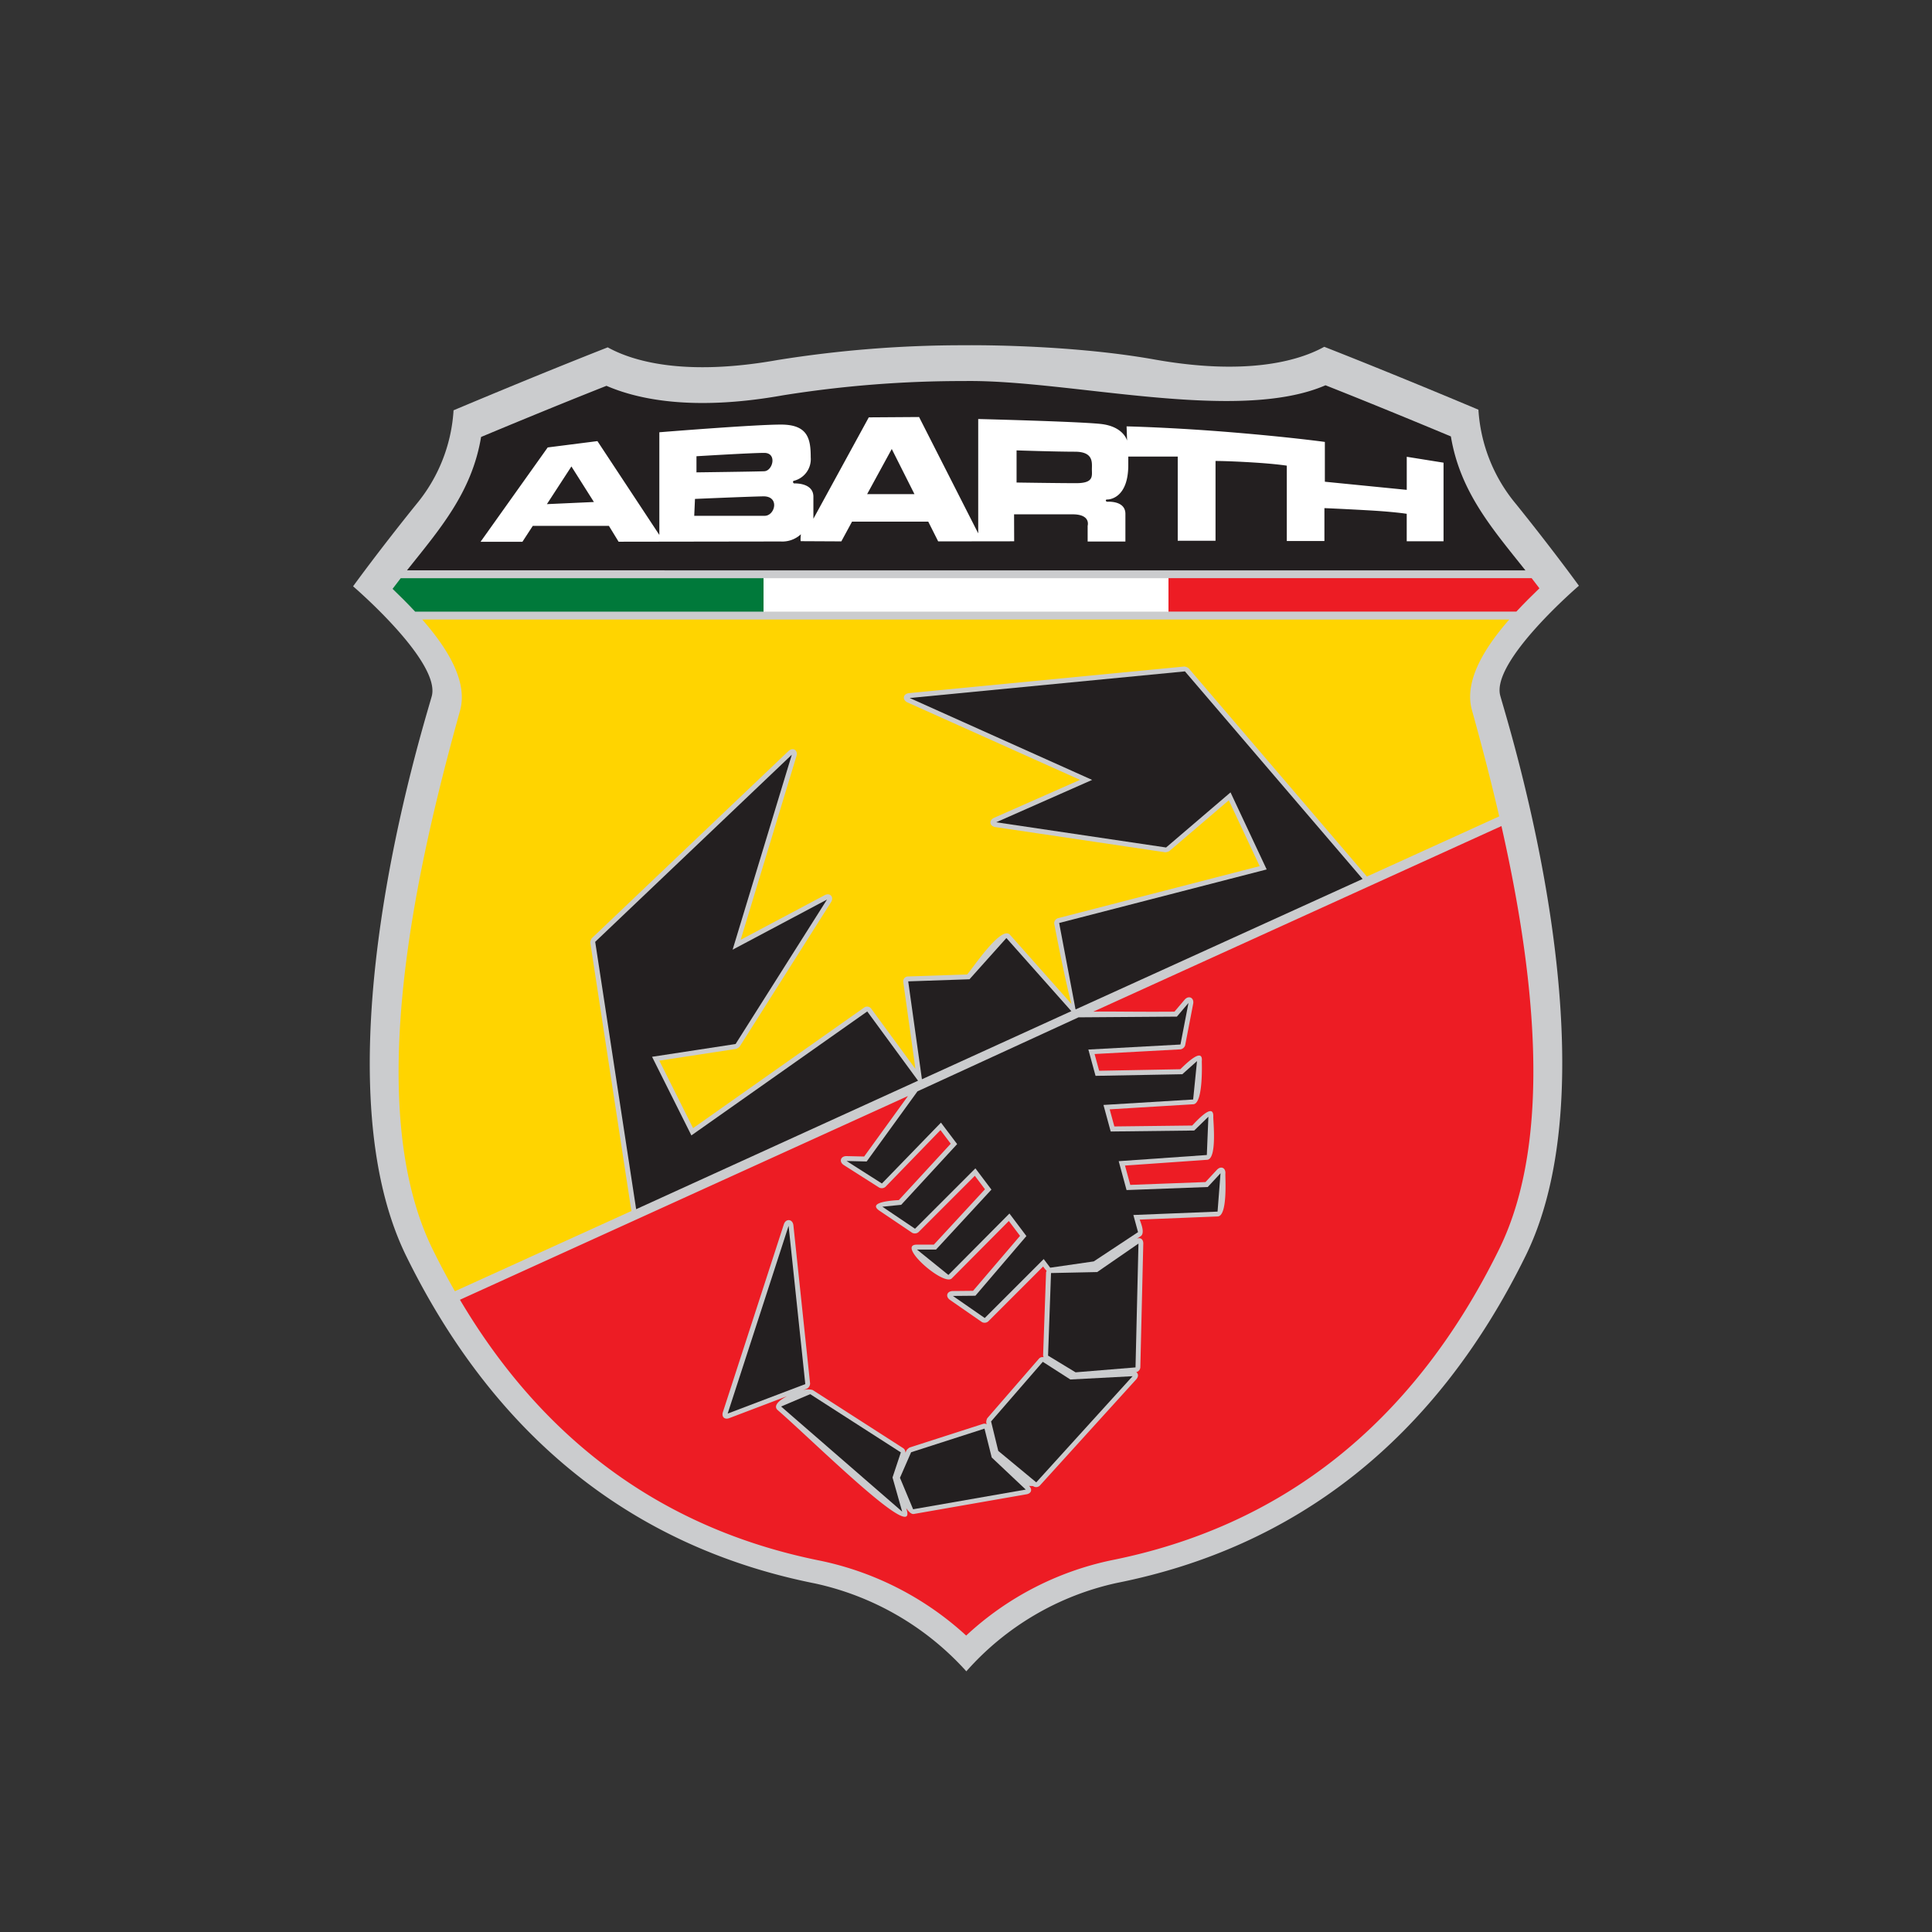<?xml version="1.0" encoding="UTF-8"?> <svg xmlns="http://www.w3.org/2000/svg" xmlns:xlink="http://www.w3.org/1999/xlink" width="300" height="300" viewBox="0 0 300 300"><rect x="0" y="0" width="300" height="300" fill="#333333" stroke="none"/><defs><clipPath id="clip-abarth-logo"><rect width="300" height="300"></rect></clipPath></defs><g id="abarth-logo" clip-path="url(#clip-abarth-logo)"><g id="Primer_plano" transform="translate(54.828 53.611)"><path id="Path_3553" data-name="Path 3553" d="M94.936,0A182.067,182.067,0,0,0,65.92,2.292c-13.7,2.44-21.973.479-26.381-1.967C28.285,4.738,15.6,10.1,15.6,10.1A25.21,25.21,0,0,1,9.767,24.749C3.866,32.076,0,37.43,0,37.43S13.7,49.163,12.207,54.522-5.9,112.648,8.273,141.474s35.968,45.319,63.485,50.8a44.235,44.235,0,0,1,23.467,13.637,43.524,43.524,0,0,1,23.362-13.722c27.511-5.48,49.311-21.973,63.485-50.8s-2.44-81.593-3.934-86.952,12.207-17.093,12.207-17.093-3.871-5.359-9.767-12.685a25.254,25.254,0,0,1-5.838-14.652S162.055,4.648,150.8.241c-4.407,2.44-12.685,4.407-26.381,1.967S94.936,0,94.936,0Z" transform="translate(0 0)" fill="#cbccce" fill-rule="evenodd"></path><path id="Path_3554" data-name="Path 3554" d="M15.91,39.958c5.075-6.38,10.072-12.086,11.507-20.711,3.913-1.636,11.839-4.928,19.47-7.942,5.743,2.488,14.61,3.755,27.38,1.478a176.725,176.725,0,0,1,28.221-2.219c16.178-.247,42.253,6.627,56.048.657,7.631,3.014,15.557,6.306,19.47,7.942,1.441,8.662,6.479,14.379,11.576,20.8Z" transform="translate(-7.542 -5.006)" fill="#231f20"></path><path id="Path_3555" data-name="Path 3555" d="M120.864,26.376v4.986s6.506.1,9.256.1,2.44-1.11,2.44-2.135.305-2.751-2.645-2.751-9.051-.205-9.051-.205ZM105.007,33.16l-3.524-7.005L97.66,33.16h7.353ZM57.584,38.093H45.74l-1.609,2.472h-6.5L48.059,25.913l7.721-.983L65.394,39.5V23.557s14.695-1.194,18.876-1.194S88.9,24.551,88.9,27.449a3.467,3.467,0,0,1-2.572,3.634c-.263,0-.205.415.021.415s2.966-.074,2.966,2.067v3.419l8.6-15.741,7.81-.053,9.183,18.066V21.5s15.415.384,19,.763,4.118,2.593,4.118,2.593l-.079-2.214s7.021.153,16.251.915,14.537,1.5,14.537,1.5v6.18L181.451,32.5V27.364l5.712.915v12.2h-5.717v-4.26s-1.836-.305-5.88-.536-6.9-.347-6.9-.347v5.107h-5.843v-11.7s-1.7-.284-5.459-.51-5.606-.221-5.606-.221V40.4h-5.869V27.328h-7.679v1.31c0,5.1-2.861,5.359-3.256,5.359s-.21.342-.026.342,2.835-.174,2.835,1.893v4.292H131.9V38.078s.542-1.778-2.325-1.778h-9.1l.016,4.186-11.8.016-1.541-3.066H95.314L93.652,40.5l-6.3-.032s-.084-.121.021-1.073a4.238,4.238,0,0,1-3.161,1.12l-25.145.037-1.5-2.451ZM71.158,27.28s8.489-.521,10.524-.521,1.336,2.793,0,2.851-10.524.174-10.524.174v-2.5Zm-.231,6.627s7.963-.347,10.582-.4,1.862,3.024.231,3.024H70.811l.116-2.614Zm-22.994.81,7.3-.331-3.492-5.522Z" transform="translate(-17.839 -10.046)" fill="#fff" fill-rule="evenodd"></path><path id="Path_3556" data-name="Path 3556" d="M185.9,80.97c-3.671,4.2-7.084,9.451-5.8,14.058,1.378,4.954,2.861,10.55,4.239,16.514l-20.553,9.346a.985.985,0,0,0-.095-.126L136.107,88.533a1.417,1.417,0,0,0-.652-.263L92.712,92.4c-.962.095-1.12,1.062-.237,1.457l26.77,12.012-13.322,5.885c-.868.384-.742,1.315.195,1.452l26.375,3.913a1.658,1.658,0,0,0,.61-.174l9.246-7.9,4.791,10.224-31.335,8.084a.814.814,0,0,0-.557.884s1.662,8.751,2.672,12.433l-9.546-10.745c-1.346-1.515-5.733,5.133-6.653,6.164l-9.188.31a.751.751,0,0,0-.731.868l1.888,13.49-6.879-9.377a.793.793,0,0,0-1.057-.174L59.163,159.949l-5.238-10.477,11.933-1.825a1.688,1.688,0,0,0,.531-.347l14.19-22.431c.515-.815-.153-1.536-1-1.083l-13.027,6.921,8.662-28.521c.279-.926-.557-1.441-1.257-.773l-30.53,29.058a1.388,1.388,0,0,0-.226.668l6.359,41.512a1.483,1.483,0,0,0,.037.163L22.179,185.278q-1.783-3.116-3.434-6.464c-11.155-22.683-2.261-60.335,4.234-83.7,1.289-4.639-2.177-9.93-5.875-14.142H185.891Z" transform="translate(-6.37 -38.386)" fill="#ffd400"></path><path id="Path_3557" data-name="Path 3557" d="M193.274,141.971c4.939,21.863,8.236,48.2-.352,65.673-13.585,27.627-34.238,43.147-60.272,48.333a47.356,47.356,0,0,0-22.494,11.681,47.962,47.962,0,0,0-22.541-11.6c-23.478-4.676-42.579-17.755-56.064-40.544l69.565-31.635-6.8,9.393-2.719-.063c-.957-.021-1.236.894-.426,1.4l5.485,3.492a.893.893,0,0,0,.957-.11l8.552-8.82,1.594,2.114L99.7,200.038c-.258.026-5.17.195-2.993,1.662l5.07,3.419a.889.889,0,0,0,.968-.095l8.757-8.757,1.573,2.093-7.936,8.594H102.5c-3.25,0,4.165,6.511,5.422,5.244l8.857-8.915,1.741,2.309-7.295,8.536-3.145.032c-.926.011-1.189.863-.426,1.388l4.944,3.429a.868.868,0,0,0,.973-.089l8.536-8.536a4.9,4.9,0,0,0,.547.678.565.565,0,0,0-.095.305l-.458,12.817a.78.78,0,0,0,.084.284.749.749,0,0,0-.715.21l-8.036,9.262a1.39,1.39,0,0,0-.163.678l.063.268a.661.661,0,0,0-.579-.058l-11.392,3.666a1.782,1.782,0,0,0-.468.421l-.174.394a.821.821,0,0,0-.316-.7l-14.079-9.046a2.647,2.647,0,0,0-1.641.074l.747-.284a.938.938,0,0,0,.489-.794l-2.593-24.571c-.105-.994-1.178-1.1-1.483-.158l-9.461,29.147c-.247.757.252,1.231.994.947l8.967-3.408c-1.289.668-2.2,1.52-1.446,2.172,5.622,4.881,21.505,20.711,20.038,15.531l-.089-.31c.4.589.815.968,1.183.9l17.492-3.056c.763-.131.957-.773.394-1.3l.621.026a.808.808,0,0,0,1.052-.074l14.957-16.483c.4-.437.363-.9.016-1.131a.833.833,0,0,0,.636-.731l.458-19.228c.016-.689-.452-1.015-1-.757l.6-.4c.757-.5-.089-2.319-.158-2.577l12.117-.489c1.583-.063,1.147-6.138,1.189-6.658.068-.9-.7-1.241-1.32-.579l-1.767,1.9-11.681.437-.82-3,12.759-.894c1.573-.11.926-6.064.952-6.674.1-2.456-2.851.936-3.277,1.352l-12.086.142-.726-2.656,12.99-.789c1.578-.095,1.31-6.632,1.315-6.648.252-2.493-2.935.847-3.34,1.21l-12.6.237-.71-2.6,13.353-.726a.923.923,0,0,0,.71-.615l1.246-6.453c.184-.947-.7-1.378-1.331-.636l-1.573,1.851c-6.243.047-9.982-.058-12.6,0l63.369-28.816Z" transform="translate(-14.957 -67.3)" fill="#ed1c24"></path><path id="Path_3558" data-name="Path 3558" d="M298.335,70.343c-1.047,1.01-2.3,2.24-3.582,3.618H240.73V68.77h56.4c.4.515.8,1.036,1.2,1.567Z" transform="translate(-114.123 -32.603)" fill="#ed1c24"></path><path id="Path_3559" data-name="Path 3559" d="M69.265,73.971h-54.1c-1.252-1.346-2.477-2.546-3.508-3.54.421-.557.847-1.11,1.267-1.651H69.26v5.191Z" transform="translate(-5.528 -32.607)" fill="#00793a"></path><rect id="Rectangle_76" data-name="Rectangle 76" width="62.875" height="5.191" transform="translate(63.738 36.173)" fill="#fff"></rect><path id="Path_3560" data-name="Path 3560" d="M142.254,189.716l7.174-.153,6.411-4.423-.458,19.228-9.309.763-4.271-2.593.458-12.817ZM140.982,203.5l4.276,2.745,9.667-.51-14.957,16.483-5.9-4.886-1.115-4.576,8.036-9.262Zm-9.051,10.377,1.12,4.476,5.286,4.986-17.492,3.056-2.041-4.886,1.73-3.966,11.392-3.666Zm-12.99,3.692-1.294,3.892,1.5,5.3-18.8-16.32,4.518-1.92,14.079,9.046ZM101.511,182.39l2.593,24.571-12.054,4.576Zm50.005-14.652,12.98-.153,2.2-2.141-.242,5.943-13.685.957,1.22,4.486,12.607-.473,1.983-2.135-.458,5.954-13.075.526.726,2.661-6.874,4.544-6.763.978-1.01-1.341-9.156,9.156-4.944-3.429,3.492-.032,7.921-9.267-2.635-3.5-9.477,9.54-4.886-3.944h2.966l8.6-9.309-2.488-3.3-9.377,9.377-5.07-3.419,2.929-.3,8.683-9.425-2.514-3.334L116,175.811l-5.485-3.492,3.119.074,7.889-10.892,25.008-11.492,15.273-.11,1.8-2.12-1.246,6.453-14.3.778,1.115,4.086,13.474-.252,2.283-2.041-.6,5.964-13.927.847,1.125,4.129Zm-37.793-18.644,7.889,10.755L77.839,179.8,71.48,138.286l30.53-29.058-9.193,30.278,14.652-7.784L93.28,154.153,80.31,156.136l6.106,12.207,27.317-19.254Zm21.605-11.4,10.087,11.355-23.2,10.576-2.13-15.2,9.514-.326,5.733-6.406Zm55.312-9.172-44.515,20.238-.063-.011-2.54-13.39,32.224-8.315-5.612-11.965-10.008,8.557L133.75,119.72l14.894-6.579-28.332-12.717,42.742-4.134Z" transform="translate(-33.886 -45.649)" fill="#231f20" fill-rule="evenodd"></path></g></g></svg> 
